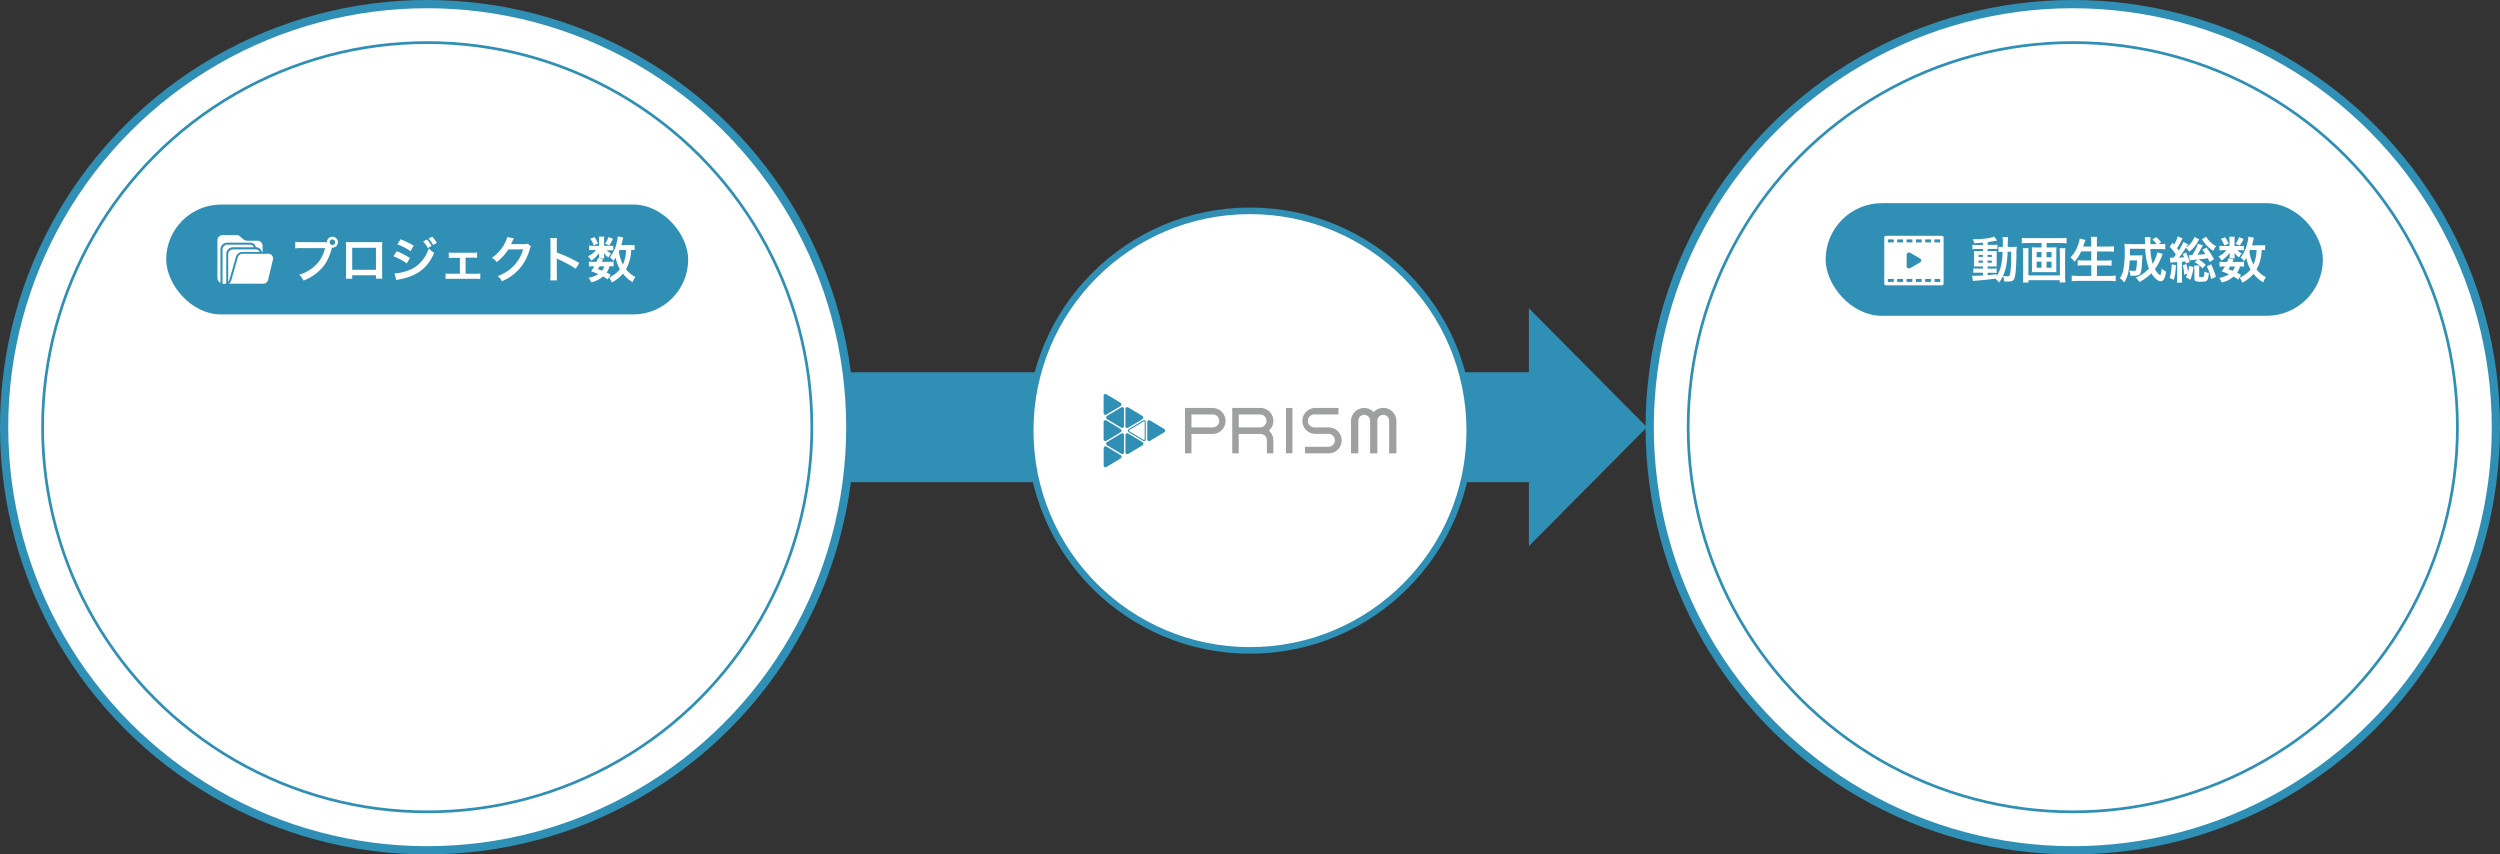 <svg xmlns="http://www.w3.org/2000/svg" viewBox="0 0 909.97 311"><rect x="0" y="0" width="909.97" height="311" fill="#333333" stroke="none"/><defs><style>.cls-1,.cls-2,.cls-4,.cls-8{fill:#fff;}.cls-1,.cls-2,.cls-3,.cls-4,.cls-7{stroke:#308fb4;stroke-miterlimit:10;}.cls-1{stroke-width:3px;}.cls-3{fill:none;stroke-width:40px;}.cls-4{stroke-width:2.4px;}.cls-5,.cls-7{fill:#308fb4;}.cls-6{fill:#9fa0a0;}</style></defs><g id="レイヤー_2" data-name="レイヤー 2"><g id="レイヤー_1-2" data-name="レイヤー 1"><circle class="cls-1" cx="155.5" cy="155.5" r="154"/><circle class="cls-2" cx="155.5" cy="155.5" r="140"/><circle class="cls-1" cx="754.47" cy="155.5" r="154"/><circle class="cls-2" cx="754.47" cy="155.5" r="140"/><line class="cls-3" x1="309.5" y1="155.5" x2="570.47" y2="155.5"/><circle class="cls-4" cx="454.98" cy="156.74" r="80"/><path class="cls-5" d="M408.51,148.18a1,1,0,0,0-.47.14l-5,3a.78.78,0,0,0-.43.65.75.75,0,0,0,.43.64l5,3a.89.89,0,0,0,.47.15c.37,0,.61-.3.61-.76v-6.08C409.12,148.48,408.88,148.18,408.51,148.18Z"/><path class="cls-5" d="M407.81,165.61l-5-3a.89.89,0,0,0-.47-.15c-.38,0-.62.3-.62.77v6.08c0,.46.24.76.62.76a.89.89,0,0,0,.47-.15l5-3a.76.76,0,0,0,.42-.64A.79.79,0,0,0,407.81,165.61Z"/><path class="cls-5" d="M402.32,160.54a.89.89,0,0,0,.47-.15l5-3a.76.76,0,0,0,.42-.64.79.79,0,0,0-.42-.65l-5-3a1,1,0,0,0-.47-.14c-.38,0-.62.29-.62.76v6.08C401.7,160.24,401.94,160.54,402.32,160.54Z"/><path class="cls-5" d="M402.32,151a.89.89,0,0,0,.47-.15l5-3a.76.76,0,0,0,.42-.64.79.79,0,0,0-.42-.65l-5-3a1,1,0,0,0-.47-.14c-.38,0-.62.3-.62.76v6.08C401.7,150.72,401.94,151,402.32,151Z"/><path class="cls-5" d="M408.51,157.7a1,1,0,0,0-.47.14l-5,3a.78.78,0,0,0-.43.65.75.75,0,0,0,.43.64l5,3a.89.89,0,0,0,.47.15c.37,0,.61-.3.61-.76v-6.08C409.12,158,408.88,157.7,408.51,157.7Z"/><path class="cls-5" d="M416.44,153.34c.18,0,.21.22.21.36v6.08c0,.13,0,.36-.21.36a.48.48,0,0,1-.26-.09l-5-3c-.09,0-.24-.16-.24-.3s.15-.25.24-.3l5-3a.48.48,0,0,1,.26-.09m0-.4a1,1,0,0,0-.47.14l-5,3a.78.78,0,0,0-.43.65.75.75,0,0,0,.43.64l5,3a.89.89,0,0,0,.47.15c.37,0,.61-.3.61-.76V153.7c0-.47-.24-.76-.61-.76Z"/><path class="cls-5" d="M415.74,160.85l-5-3a1,1,0,0,0-.47-.14c-.37,0-.62.29-.62.76v6.08c0,.46.25.76.62.76a.89.89,0,0,0,.47-.15l5-3a.75.75,0,0,0,.43-.64A.78.78,0,0,0,415.74,160.85Z"/><path class="cls-5" d="M410.25,155.78a.89.89,0,0,0,.47-.15l5-3a.75.75,0,0,0,.43-.64.78.78,0,0,0-.43-.65l-5-3a1,1,0,0,0-.47-.14c-.37,0-.62.3-.62.76V155C409.63,155.48,409.88,155.78,410.25,155.78Z"/><path class="cls-5" d="M423.67,156.09l-5-3a1,1,0,0,0-.47-.14c-.37,0-.61.29-.61.76v6.08c0,.46.24.76.61.76a.89.89,0,0,0,.47-.15l5-3a.75.75,0,0,0,.43-.64A.78.78,0,0,0,423.67,156.09Z"/><path class="cls-6" d="M483.66,155.56h-5.1a2.36,2.36,0,1,1,0-4.71h8.63v-2.36h-8.63a4.72,4.72,0,0,0,0,9.43h5.1a2.36,2.36,0,0,1,0,4.71H475V165h8.64a4.71,4.71,0,0,0,0-9.42Z"/><path class="cls-6" d="M441.58,148.49H431.32V165h2.36v-7.06h7.9a4.72,4.72,0,0,0,0-9.43Zm0,7.07h-7.9v-4.71h7.9a2.36,2.36,0,0,1,0,4.71Z"/><rect class="cls-6" x="468.08" y="148.49" width="2.35" height="16.49"/><path class="cls-6" d="M463.49,153.2a4.72,4.72,0,0,0-4.71-4.71H448.52V165h2.36v-7.06h7.9a2.35,2.35,0,0,1,2.35,2.35V165h2.36v-4.71a4.67,4.67,0,0,0-1.63-3.53A4.69,4.69,0,0,0,463.49,153.2Zm-4.71,2.36h-7.9v-4.71h7.9a2.36,2.36,0,0,1,0,4.71Z"/><path class="cls-6" d="M494.42,165v-11.7a2.15,2.15,0,1,1,4.29,0V165h2.63v-11.7a2.15,2.15,0,1,1,4.29,0V165h2.64v-11.7A4.77,4.77,0,0,0,500,150a4.78,4.78,0,0,0-8.25,3.29V165Z"/><rect class="cls-7" x="665.01" y="74.45" width="179.99" height="40" rx="20"/><path class="cls-8" d="M721.73,88.32c-1.24.11-1.75.14-3.1.22a6,6,0,0,0-.63-1.45c3.53,0,6.63-.39,7.85-1l1.08,1.48c-.16,0-.75.11-1,.16-.66.13-1.56.27-2.46.4v1h1.87a9.6,9.6,0,0,0,1.67-.09v1.63a6.5,6.5,0,0,0-1.29-.07h-2.25v.78h1.78a12.75,12.75,0,0,0,1.51-.06c0,.38,0,.67,0,1.59v2.43c0,.86,0,1.4,0,1.64-.41,0-.77,0-1.62,0h-1.67v.79h1.58a13,13,0,0,0,1.69-.07v1.69a5.29,5.29,0,0,0-1.26-.09h-2v.88c.93-.09,1.55-.16,3.24-.39v.77a12.42,12.42,0,0,0,1.71-4.14,26.66,26.66,0,0,0,.47-4.75,11.82,11.82,0,0,0-1.5.07V89.79a7.13,7.13,0,0,0,1.28.08H729c0-.45,0-.76,0-1.32a11.33,11.33,0,0,0-.11-2.28h2.07a21.26,21.26,0,0,0-.14,3.6h1.56a12.93,12.93,0,0,0,1.7-.08,30.06,30.06,0,0,0-.13,3.39c-.09,4.65-.32,7.18-.77,8.23-.33.79-.9,1.06-2.26,1.06l-1.44,0a5.21,5.21,0,0,0-.41-2,11.51,11.51,0,0,1-1.44,2.36,5.32,5.32,0,0,0-1.42-1.42c-2.47.36-3.78.5-7.08.76-.34,0-.61.07-1,.14l-.33-1.93a7.24,7.24,0,0,0,.94,0c.81,0,1.15,0,3.06-.13v-1h-1.85c-.58,0-1.19,0-1.68.07V97.68a11,11,0,0,0,1.69.09h1.84V97h-1.57c-.81,0-1.24,0-1.74,0,0-.45.05-.82.05-1.71V93c0-.85,0-1.19-.05-1.64.5,0,1,.06,1.76.06h1.55v-.78h-2.2a11.07,11.07,0,0,0-1.67.09V89.08a11.07,11.07,0,0,0,1.67.09h2.2Zm-1.57,4.45v.75h1.57v-.75Zm0,2.07v.79h1.57v-.79Zm3.32-1.32H725v-.75h-1.56Zm0,2.11H725v-.79h-1.56Zm7.27-4c-.18,4.28-.59,6.37-1.69,8.78a8.86,8.86,0,0,0,1.58.18c.81,0,.94-.21,1.16-1.89a36.84,36.84,0,0,0,.25-3.72c0-.63,0-.63,0-2.09,0-.56,0-.67,0-1.26Z"/><path class="cls-8" d="M738.13,88.46c-.81,0-1.48,0-2.22.11v-2a20.19,20.19,0,0,0,2.18.11H750a21.64,21.64,0,0,0,2.21-.11v2a21.73,21.73,0,0,0-2.2-.11h-5.07v1.61h2.14a10,10,0,0,0,1.48-.08,8.65,8.65,0,0,0-.08,1.35v6.45a7.54,7.54,0,0,0,.08,1.33,12.48,12.48,0,0,0-1.59-.07h-5.82a12.71,12.71,0,0,0-1.62.07,8,8,0,0,0,.08-1.33V91.34a9.07,9.07,0,0,0-.08-1.35,10,10,0,0,0,1.48.08h2.09V88.46Zm13.65,1.87a17.21,17.21,0,0,0-.11,2v8.07a19.6,19.6,0,0,0,.12,2.41h-2.08V102H738.34v.85h-2.05c.07-.75.11-1.44.11-2.39V92.33a18.14,18.14,0,0,0-.11-2h2.09a12.53,12.53,0,0,0-.07,1.61v8.3h11.45V91.9a9.6,9.6,0,0,0-.09-1.57Zm-10.45,1.41v1.89h1.75V91.74Zm0,3.51v2.2h1.75v-2.2Zm3.59-1.62h1.81V91.74h-1.81Zm0,3.82h1.81v-2.2h-1.81Z"/><path class="cls-8" d="M757.53,91.51a16.3,16.3,0,0,1-2.45,3.78,5.26,5.26,0,0,0-1.47-1.53,13,13,0,0,0,3-5.26,11.15,11.15,0,0,0,.4-1.68l2.05.51c0,.14,0,.14-.16.47a2.74,2.74,0,0,0-.18.59c-.09.27-.26.72-.49,1.35h2.94V88.37a14.71,14.71,0,0,0-.13-2.16h2.3a17.49,17.49,0,0,0-.1,2.14v1.39H767a22.35,22.35,0,0,0,2.43-.11v2c-.77-.07-1.51-.1-2.37-.1h-3.8v3.31h3.11a19.25,19.25,0,0,0,2.22-.11v2a20.56,20.56,0,0,0-2.22-.11h-3.11v3.82h4.32a19.67,19.67,0,0,0,2.5-.13v2.06a21,21,0,0,0-2.45-.13h-11a23,23,0,0,0-2.55.13v-2.06a20.9,20.9,0,0,0,2.5.13h4.63V96.58h-2.78a19.51,19.51,0,0,0-2.18.11v-2a16.86,16.86,0,0,0,2.16.11h2.8V91.51Z"/><path class="cls-8" d="M787.2,92.44l-.4,1a19.46,19.46,0,0,1-2.43,4.5,8.71,8.71,0,0,0,1.08,1.55,2.76,2.76,0,0,0,.81.64c.08,0,.15-.1.24-.34a11.38,11.38,0,0,0,.34-2.1,5.34,5.34,0,0,0,1.62,1.2c-.41,2.43-1,3.49-2,3.49s-2.34-1.2-3.39-2.89a16.68,16.68,0,0,1-4.36,3.15,5.66,5.66,0,0,0-1.37-1.57,13.39,13.39,0,0,0,4.85-3.31,22.34,22.34,0,0,1-1.35-7.19h-5.58c0,1.73,0,1.73,0,2.38h3.31a8.45,8.45,0,0,0,1.28-.07c0,.32-.07.83-.11,1.53-.18,3.24-.29,4.19-.59,4.95s-.94,1-2.32,1c-.51,0-.8,0-1.37,0a6.69,6.69,0,0,0-.47-1.91,11.55,11.55,0,0,0,1.75.14c.55,0,.72-.11.81-.56a20.5,20.5,0,0,0,.27-3.26h-2.63a28.08,28.08,0,0,1-.56,4.52,9.66,9.66,0,0,1-1.48,3.52,6.31,6.31,0,0,0-1.56-1.54,8.26,8.26,0,0,0,1.24-2.84,33.84,33.84,0,0,0,.54-7.11,17.77,17.77,0,0,0-.11-2.56c.65,0,1.39.09,2.32.09h5.23c0-.14,0-.61-.06-1.4a6,6,0,0,0-.09-1.14h2.14a15.91,15.91,0,0,0-.09,1.71v.83H785a8.73,8.73,0,0,0-1.58-1.66l1.38-.88a9.9,9.9,0,0,1,1.82,1.89l-.93.65h.54a9.87,9.87,0,0,0,1.9-.11v2c-.59-.05-1.27-.09-2.19-.09h-3.24a24,24,0,0,0,.83,5.39,12.53,12.53,0,0,0,1.72-4.22Z"/><path class="cls-8" d="M789.79,93.74a7.15,7.15,0,0,0,1,.07,2.45,2.45,0,0,0,.34,0c.34-.43.54-.7.86-1.17a18,18,0,0,0-2.25-2.81l1-1.47c.28.32.37.43.59.66a10.81,10.81,0,0,0,1.33-3l1.78.77a3.92,3.92,0,0,0-.34.61,22.7,22.7,0,0,1-1.69,2.92c.29.36.43.56.63.85a16.13,16.13,0,0,0,1.67-3.1l1.71.86c-.1.17-.1.17-.46.71a1.79,1.79,0,0,0-.15.23,1.43,1.43,0,0,0-.14.22,7.06,7.06,0,0,0,2.21-2.18,7.24,7.24,0,0,0,.87-1.66l1.74.85-.09.14-.19.31a11.33,11.33,0,0,1-3.37,4.08,4.59,4.59,0,0,0-1.24-1.44,37.12,37.12,0,0,1-2.47,3.57c.9,0,1.08-.06,1.87-.13a9,9,0,0,0-.52-1.17l1.21-.54A17.22,17.22,0,0,1,797,95.39l-1.39.53c-.07-.36-.09-.47-.16-.78l-.54.07c-.11,0-.25,0-.72.08V101a12.82,12.82,0,0,0,.11,1.89l-1.95,0a12.73,12.73,0,0,0,.11-1.89V95.41a17.16,17.16,0,0,0-2.46.22ZM792,96.48a22.42,22.42,0,0,1-.74,5.38l-1.55-.69a16.68,16.68,0,0,0,.76-4.93Zm3,3.51a16.31,16.31,0,0,0-.49-3.5l1.34-.36a17.28,17.28,0,0,1,.54,3,10.32,10.32,0,0,0,.38-2.32l1.62.36a16.32,16.32,0,0,1-1.12,4.68l-1.64-1a9.58,9.58,0,0,0,.61-1.29Zm9.29-4.58c-.36-.75-.45-1-.7-1.42-1.35.22-1.41.23-3.33.41a16.85,16.85,0,0,1,2.63,2l-1.26,1.31a9.55,9.55,0,0,0-2.81-2.3l1.11-.94c-2.17.22-2.57.25-2.93.31l-.25-1.89a4.29,4.29,0,0,0,.61,0l.56,0a13.35,13.35,0,0,0,1-1.65,12.41,12.41,0,0,0,1.06-2.52l1.86.57L801,90.73a21.49,21.49,0,0,1-1.13,2c1.74-.12,2-.14,2.88-.25a17,17,0,0,0-1.1-1.58l1.44-.79a30.44,30.44,0,0,1,2.79,4.21Zm-3.74,1.21a7.41,7.41,0,0,0-.08,1.15v2.68c0,.4,0,.42.85.42a1.28,1.28,0,0,0,.79-.18c.2-.22.24-.52.25-1.89a3.79,3.79,0,0,0,1.63.54c-.24,3-.49,3.2-3.12,3.2a3.76,3.76,0,0,1-1.8-.3c-.23-.16-.34-.45-.34-1V98a11.92,11.92,0,0,0-.09-1.35ZM803,86.16a9.32,9.32,0,0,0,1.7,2.07,8.67,8.67,0,0,0,1.94,1.39,5.5,5.5,0,0,0-1,1.71,12.53,12.53,0,0,1-3.86-3.82l-.32-.43Zm1.81,10.06a23.12,23.12,0,0,1,1.76,4.52l-1.76.85a17.49,17.49,0,0,0-1.57-4.68Z"/><path class="cls-8" d="M815.58,89.53a7.64,7.64,0,0,0,1.16-.06v1.66a7.92,7.92,0,0,0-1.16-.06h-1.2A4.82,4.82,0,0,0,816,92.23a5.81,5.81,0,0,0-1,1.47A6.39,6.39,0,0,1,813.31,92c0,.38.06.6.06.74v.65a2.84,2.84,0,0,0,.07.66h-1.93a2.88,2.88,0,0,0,.06-.59v-.68c0-.17,0-.45,0-.78a10.27,10.27,0,0,1-2.93,2.83,6.4,6.4,0,0,0-1.17-1.5,7.12,7.12,0,0,0,2.88-2.25h-1a8.75,8.75,0,0,0-1.5.09V89.43a7.7,7.7,0,0,0,1.51.1h2.15V87.4a5.83,5.83,0,0,0-.09-1.22h2a6.41,6.41,0,0,0-.07,1.18v2.17Zm-.91,12.24a9.54,9.54,0,0,0-1.68-1.1,9.36,9.36,0,0,1-4.3,2.14,7.66,7.66,0,0,0-.94-1.65,10,10,0,0,0,3.57-1.34c-.9-.39-1.39-.59-2.67-1.06A13.89,13.89,0,0,0,809.82,97h-.52a7.83,7.83,0,0,0-1.42.09V95.25a7.56,7.56,0,0,0,1.42.09h1.35a13.49,13.49,0,0,0,.47-1.28l1.87.36c-.16.45-.23.58-.38.92h2.85a6.47,6.47,0,0,0,1.33-.09v1.82a7.26,7.26,0,0,0-1.46-.09,6.64,6.64,0,0,1-1.08,2.3,10.52,10.52,0,0,1,1.46.81Zm-4.76-15.41a8.84,8.84,0,0,1,1.26,2.37l-1.58.6a9.32,9.32,0,0,0-1.21-2.4ZM811.75,97c-.25.43-.31.52-.63,1,.75.27,1,.36,1.53.59a4.56,4.56,0,0,0,.81-1.6Zm4.88-10a16.21,16.21,0,0,1-1.37,2.43l-1.53-.69A9.18,9.18,0,0,0,815,86.32Zm7.83,4.08A10.45,10.45,0,0,0,823.2,91a14.6,14.6,0,0,1-1.84,7.06,9.68,9.68,0,0,0,3.42,2.81,8.14,8.14,0,0,0-1,1.91,12.58,12.58,0,0,1-3.51-3.1,14,14,0,0,1-4.09,3.22,5.68,5.68,0,0,0-1-1.8,11.24,11.24,0,0,0,4-3,12.12,12.12,0,0,1-1.51-4.23c-.33.5-.45.68-.83,1.19a6.16,6.16,0,0,0-1.3-1.3,13.24,13.24,0,0,0,2.43-5.19,11.83,11.83,0,0,0,.43-2.45l2,.4c-.07.22-.1.38-.25,1s-.27,1.08-.47,1.78h3.14a9.94,9.94,0,0,0,1.69-.09ZM819,91c-.14.33-.14.33-.23.56a13.79,13.79,0,0,0,1.44,4.73A13.06,13.06,0,0,0,821.36,91Z"/><path class="cls-8" d="M706.82,85.82H686.48a.64.64,0,0,0-.63.64v16.76a.63.63,0,0,0,.63.63h20.34a.63.63,0,0,0,.63-.63V86.46A.64.64,0,0,0,706.82,85.82ZM694,97V92.71a.82.82,0,0,1,.46-.72.91.91,0,0,1,.89.05l3.62,2.11,0,0a.78.78,0,0,1,.34.65.79.79,0,0,1-.34.65l0,0-3.62,2.11a1,1,0,0,1-.49.14.9.9,0,0,1-.4-.09A.83.83,0,0,1,694,97Zm6.74-8.77v-1.1h2.12v1.1Zm-1.27,0h-2.12v-1.1h2.12Zm-3.38,0h-2.13v-1.1h2.13Zm-3.39,0h-2.13v-1.1h2.13Zm0,13.3v1.1h-2.13v-1.1Zm1.26,0h2.13v1.1h-2.13Zm3.39,0h2.12v1.1h-2.12Zm3.39,0h2.12v1.1h-2.12Zm5.47-13.3H704.1v-1.1h2.08Zm-16.9-1.1v1.1h-2.16v-1.1Zm-2.16,14.4h2.16v1.1h-2.16Zm17,1.1v-1.1h2.08v1.1Z"/><rect class="cls-5" x="60.5" y="74.45" width="189.99" height="40" rx="20"/><path class="cls-8" d="M118,88.16a8.7,8.7,0,0,0,1,0,2,2,0,1,1,2,2h-.2A18.31,18.31,0,0,1,118.39,96a15.68,15.68,0,0,1-4.48,4.36,19.12,19.12,0,0,1-3.42,1.78A6.71,6.71,0,0,0,108.9,100a14.43,14.43,0,0,0,3.95-1.84,12.44,12.44,0,0,0,5.45-7.85h-8.57a14.32,14.32,0,0,0-2.27.11V88a12.51,12.51,0,0,0,2.31.13Zm2,0a1,1,0,0,0,2,0,1,1,0,0,0-1-1A1,1,0,0,0,120,88.16Z"/><path class="cls-8" d="M128.2,100.2v1.26h-2.32a12.82,12.82,0,0,0,.07-1.55V89.6a12.94,12.94,0,0,0-.07-1.52,14.93,14.93,0,0,0,1.53.06h10.22a13.81,13.81,0,0,0,1.52-.06c0,.47-.06.83-.06,1.5v10.3a11,11,0,0,0,.08,1.56h-2.33V100.2Zm8.64-10H128.2v8h8.64Z"/><path class="cls-8" d="M144.4,91.45a26.92,26.92,0,0,1,4.79,2.45l-1.12,2a20,20,0,0,0-4.88-2.63Zm-.81,8.07a16,16,0,0,0,5.2-1.17A11.11,11.11,0,0,0,154,94.4a13.42,13.42,0,0,0,2.08-4A9.22,9.22,0,0,0,158,92a15.52,15.52,0,0,1-2.7,4.55c-2.29,2.65-5.35,4.25-9.78,5.12a11.41,11.41,0,0,0-1.26.3Zm2.2-12.43a29.21,29.21,0,0,1,4.79,2.33l-1.16,2a21.1,21.1,0,0,0-4.8-2.47Zm9.59.08a9.22,9.22,0,0,1,1.69,2.35l-1.34.78a10.82,10.82,0,0,0-1.7-2.41Zm2.29,2A11.3,11.3,0,0,0,156,86.84l1.28-.7A9.41,9.41,0,0,1,159,88.39Z"/><path class="cls-8" d="M169.48,99.64h3.67a8.3,8.3,0,0,0,1.67-.1v2a15,15,0,0,0-1.67-.07h-9.27a14.84,14.84,0,0,0-1.68.07v-2a8.3,8.3,0,0,0,1.66.1h3.53V93.85H165a9.82,9.82,0,0,0-1.65.1V91.88A8.23,8.23,0,0,0,165,92H172a8.31,8.31,0,0,0,1.66-.13v2a11.38,11.38,0,0,0-1.64-.07h-2.57Z"/><path class="cls-8" d="M193.26,89.72a3,3,0,0,0-.45,1.08,18.59,18.59,0,0,1-3.7,7,18.1,18.1,0,0,1-6.41,4.58,5.37,5.37,0,0,0-1.53-1.89,16.32,16.32,0,0,0,4-2.13,14.25,14.25,0,0,0,5.25-7.6L185,90.8a17.36,17.36,0,0,1-4.21,4.61A4.79,4.79,0,0,0,179,93.86a13.79,13.79,0,0,0,4.67-5.22,6.84,6.84,0,0,0,.92-2.37l2.46.48a4.85,4.85,0,0,0-.3.56,2.68,2.68,0,0,0-.24.5l-.23.47a5.15,5.15,0,0,1-.29.58c.24,0,.52,0,.87,0l3.94,0a3.23,3.23,0,0,0,1.31-.18Z"/><path class="cls-8" d="M200.27,102.06a12.2,12.2,0,0,0,.11-2V88.5a11.88,11.88,0,0,0-.11-1.84h2.47a12.45,12.45,0,0,0-.07,1.89V91.9a53.73,53.73,0,0,1,8.17,3.8l-1.26,2.13a41.71,41.71,0,0,0-6.37-3.44,6.46,6.46,0,0,1-.62-.31,8.33,8.33,0,0,1,.08,1.22v4.76c0,.93,0,1.4.07,2Z"/><path class="cls-8" d="M222.07,89.47a9.52,9.52,0,0,0,1.15,0v1.65a10,10,0,0,0-1.15,0h-1.21a4.86,4.86,0,0,0,1.59,1.15,5.71,5.71,0,0,0-1,1.48,6.63,6.63,0,0,1-1.6-1.71c0,.38.06.59.06.74v.64a2.46,2.46,0,0,0,.07.67H218a3,3,0,0,0,.06-.59v-.69a6.56,6.56,0,0,1,.05-.77,10.24,10.24,0,0,1-2.93,2.82A6.35,6.35,0,0,0,214,93.27,7.26,7.26,0,0,0,216.89,91h-1a8.7,8.7,0,0,0-1.49.09V89.38a8.74,8.74,0,0,0,1.51.09h2.14V87.35a5.32,5.32,0,0,0-.09-1.23h2a6.39,6.39,0,0,0-.08,1.19v2.16Zm-.92,12.24a9.06,9.06,0,0,0-1.67-1.09,9.62,9.62,0,0,1-4.3,2.14,8.18,8.18,0,0,0-.94-1.66,9.79,9.79,0,0,0,3.56-1.33c-.9-.4-1.38-.59-2.66-1.06a14.63,14.63,0,0,0,1.17-1.78h-.52a7.18,7.18,0,0,0-1.43.09V95.2a7.75,7.75,0,0,0,1.43.09h1.35c.18-.42.25-.63.47-1.28l1.87.36c-.16.45-.24.57-.38.92H222a6.47,6.47,0,0,0,1.33-.09V97a6.62,6.62,0,0,0-1.46-.09,6.64,6.64,0,0,1-1.08,2.3,9.21,9.21,0,0,1,1.46.81ZM216.4,86.3a9,9,0,0,1,1.26,2.38l-1.58.59a9.25,9.25,0,0,0-1.21-2.39Zm1.84,10.63c-.26.43-.31.52-.63,1,.75.27,1,.36,1.53.6a4.83,4.83,0,0,0,.81-1.6Zm4.88-10a15.71,15.71,0,0,1-1.37,2.43l-1.53-.68a8.86,8.86,0,0,0,1.27-2.41ZM231,91a10.45,10.45,0,0,0-1.26-.07A14.75,14.75,0,0,1,227.85,98a9.56,9.56,0,0,0,3.42,2.8,8.35,8.35,0,0,0-1,1.91,12.26,12.26,0,0,1-3.51-3.09,14.09,14.09,0,0,1-4.09,3.22,5.46,5.46,0,0,0-1-1.8,11.06,11.06,0,0,0,1.42-.78A11.26,11.26,0,0,0,225.64,98a12.34,12.34,0,0,1-1.52-4.23c-.32.51-.45.69-.82,1.19a6.67,6.67,0,0,0-1.3-1.3,13.13,13.13,0,0,0,2.43-5.18,13.63,13.63,0,0,0,.43-2.45l2,.4c-.07.21-.1.37-.25,1-.11.46-.27,1.08-.47,1.78h3.14a9.94,9.94,0,0,0,1.69-.09ZM225.53,91a5.16,5.16,0,0,0-.24.56,14.09,14.09,0,0,0,1.45,4.73A13.06,13.06,0,0,0,227.85,91Z"/><path class="cls-8" d="M97.67,92.38H88.24a1.73,1.73,0,0,0-1.68,1.33h0l-2.28,8a3,3,0,0,1-.93,1.55H95.88a1.74,1.74,0,0,0,1.7-1.39v0l1.79-7.48a1.74,1.74,0,0,0-1.7-2.05Z"/><path class="cls-8" d="M91.11,88.34a2,2,0,0,1,2,1.67h.12a2,2,0,0,1,2,1.64h.35V89.47a1.85,1.85,0,0,0-1.85-1.85H90.08A2.47,2.47,0,0,1,88.46,87l-1.15-1a1.72,1.72,0,0,0-1.14-.43H81a1.86,1.86,0,0,0-1.86,1.86v13.63a2.25,2.25,0,0,0,1.1,1.93V90.79a2.45,2.45,0,0,1,2.45-2.45Z"/><path class="cls-8" d="M83.57,101.58l2.28-8a2.45,2.45,0,0,1,2.39-1.88h6.22a1.28,1.28,0,0,0-1.22-.91H84.79a1.73,1.73,0,0,0-1.73,1.73v10.1a2.31,2.31,0,0,0,.51-1Z"/><path class="cls-8" d="M92.37,90a1.3,1.3,0,0,0-1.26-.94H82.69A1.72,1.72,0,0,0,81,90.79v12.49a2.2,2.2,0,0,0,1.36-.17V92.47A2.46,2.46,0,0,1,84.79,90Z"/><polygon class="cls-5" points="599.47 155.5 556.49 112.2 556.49 198.8 599.47 155.5"/></g></g></svg>
